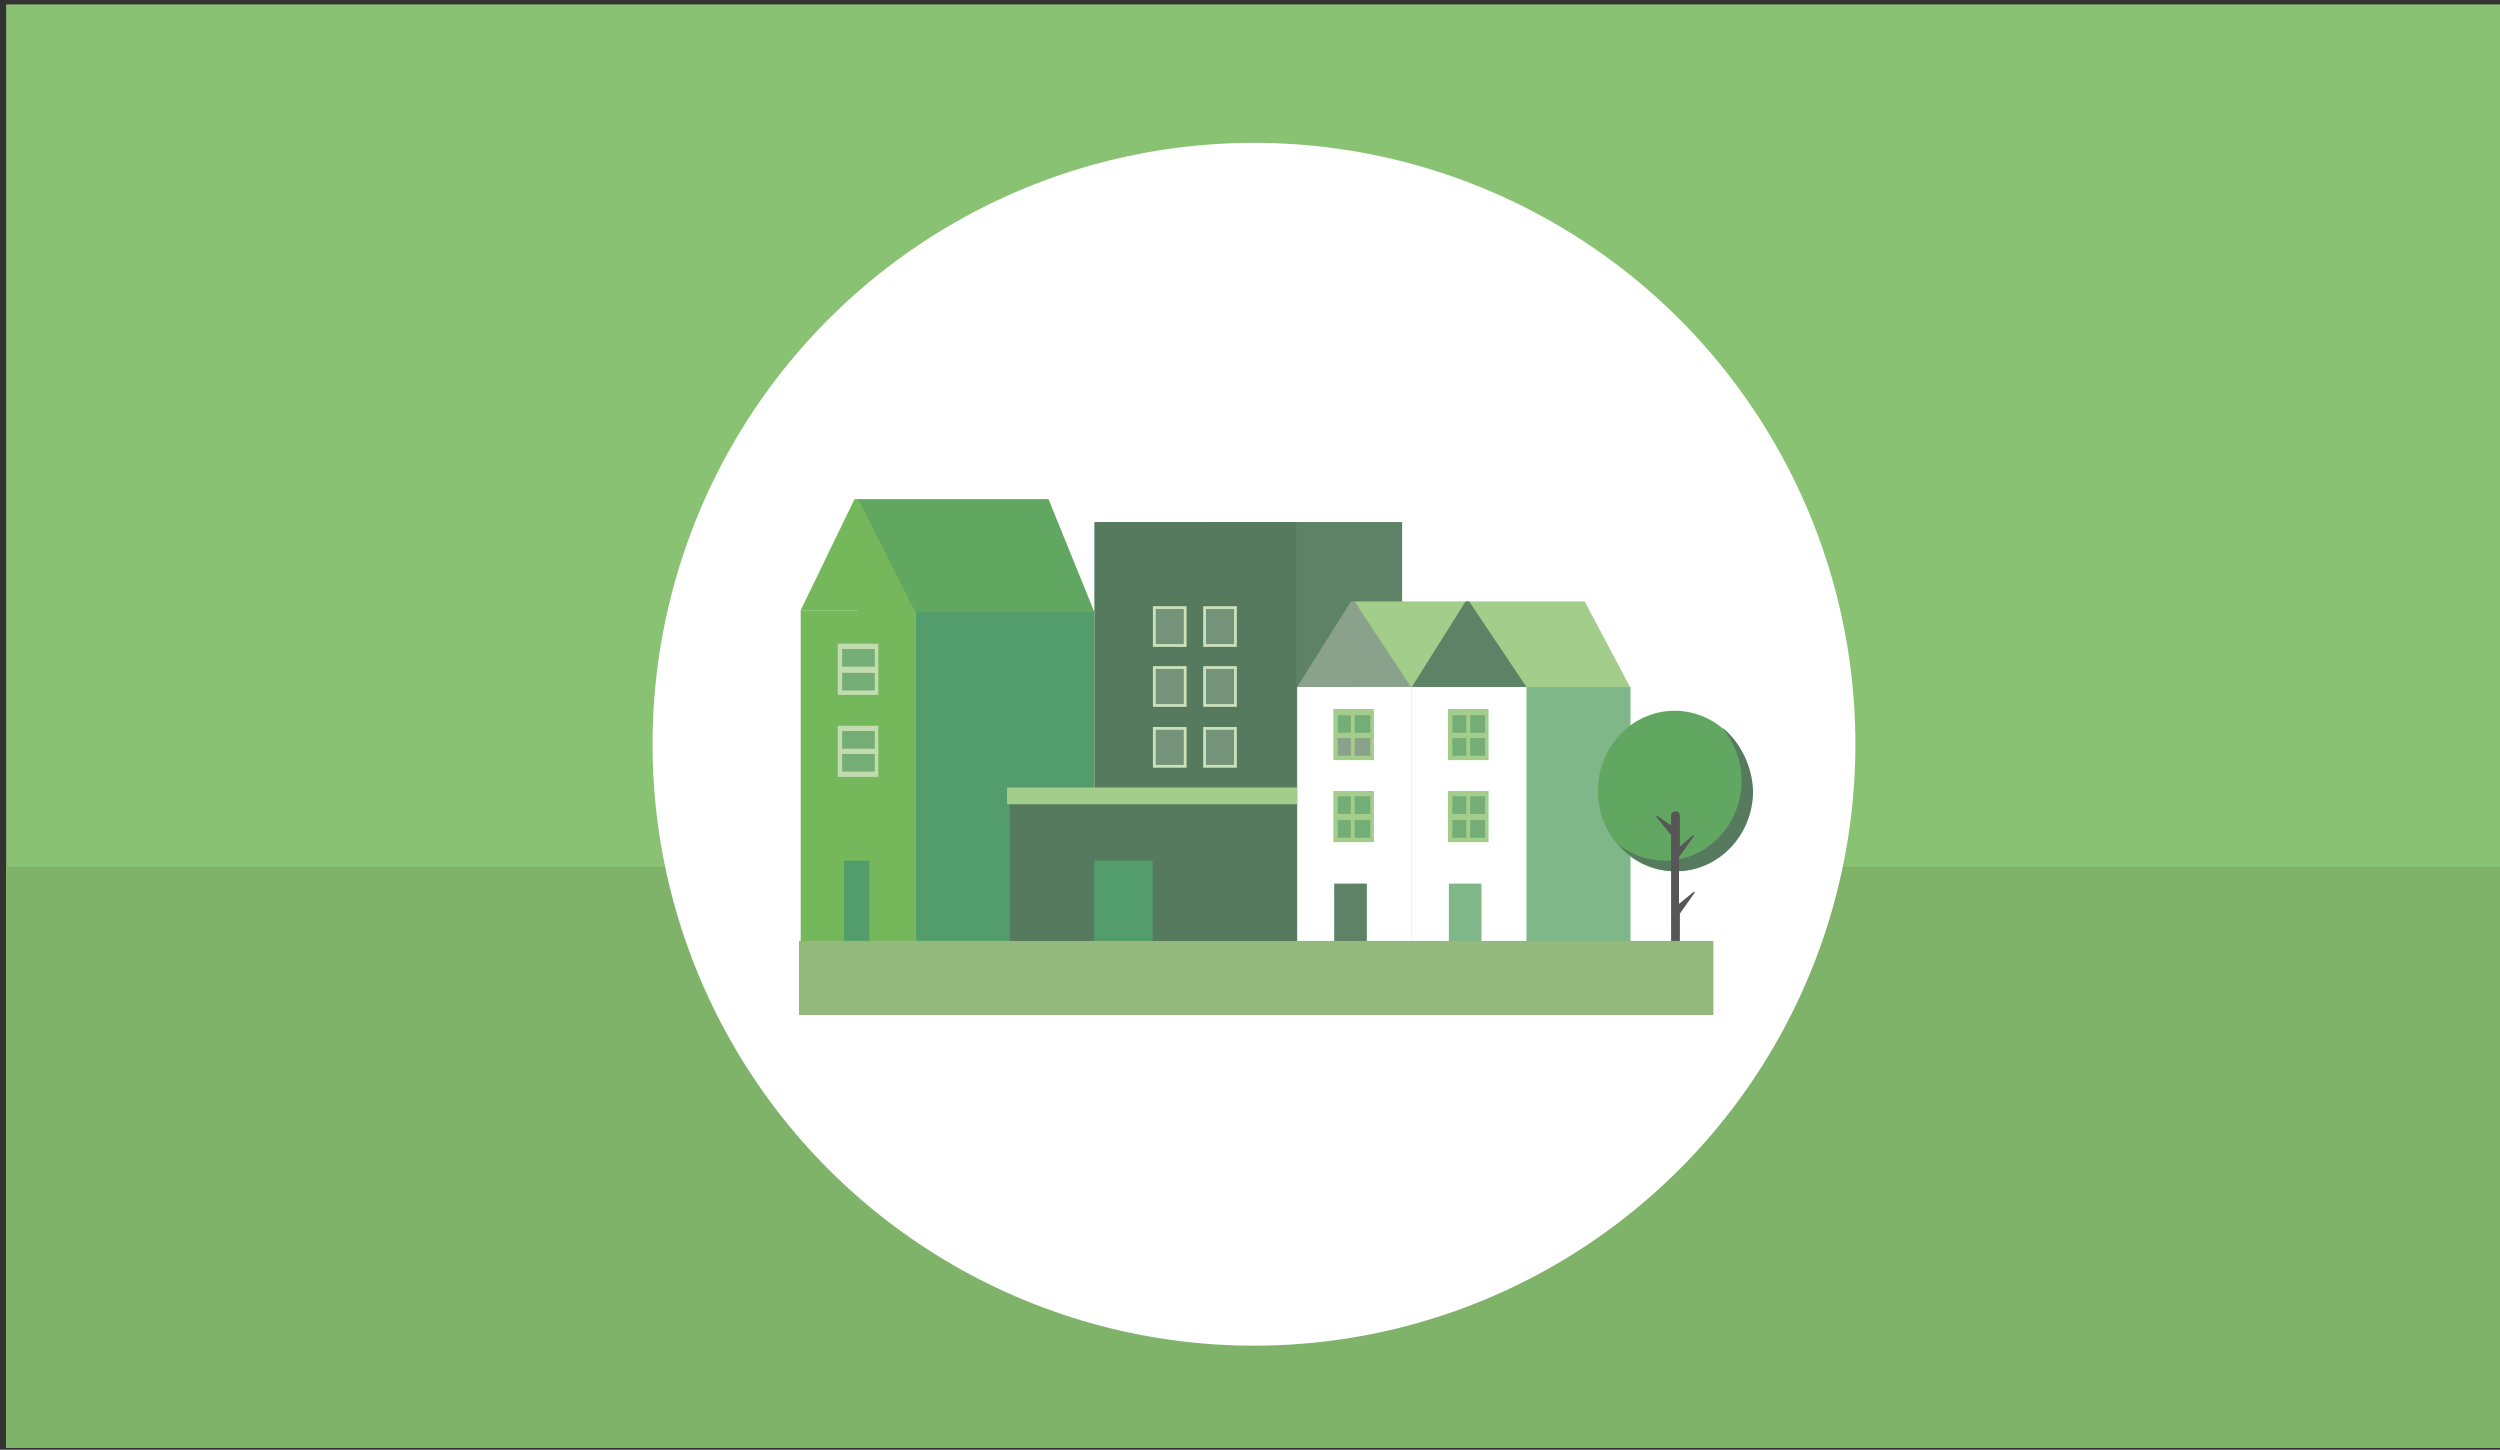 <?xml version="1.0" encoding="UTF-8"?> <!-- Generator: Adobe Illustrator 24.1.0, SVG Export Plug-In . SVG Version: 6.00 Build 0) --> <svg xmlns="http://www.w3.org/2000/svg" xmlns:xlink="http://www.w3.org/1999/xlink" version="1.1" id="Laag_1" x="0px" y="0px" viewBox="0 0 283.5 164.4" style="enable-background:new 0 0 283.5 164.4;" xml:space="preserve"><rect x="0" y="0" width="283.5" height="164.4" fill="#333333" stroke="none"/> <style type="text/css"> .st0{fill:#8AC274;} .st1{fill:#80B36A;} .st2{fill:#FFFFFF;} .st3{fill:#5D8266;} .st4{fill:#557A5E;} .st5{fill:#62A761;} .st6{fill:#75B85B;} .st7{fill:#529D6B;} .st8{fill:#759378;stroke:#CAE1BA;stroke-width:0.317;stroke-miterlimit:10;} .st9{fill:#A2CD8A;} .st10{fill:#8AA28B;} .st11{fill:#7FB788;} .st12{opacity:0.57;fill:#FCF6EE;enable-background:new ;} .st13{fill:#74AD75;} .st14{fill:none;stroke:#A2CD8A;stroke-width:0.433;stroke-miterlimit:10;} .st15{fill:#585657;} .st16{fill:#94B97C;} </style> <rect x="0.7" y="0.5" class="st0" width="283" height="163.7"></rect> <rect x="0.7" y="98.3" class="st1" width="283" height="65.9"></rect> <circle class="st2" cx="142.2" cy="84.4" r="68.2"></circle> <g> <rect x="136.1" y="59.2" class="st3" width="22.9" height="30.5"></rect> <rect x="124.1" y="59.2" class="st4" width="22.9" height="30.5"></rect> <polygon class="st5" points="118.9,56.6 97.3,56.6 97.3,69.4 124.1,69.4 "></polygon> <rect x="90.8" y="69.2" class="st6" width="13" height="37.6"></rect> <polygon class="st6" points="97.3,56.6 96.9,56.6 90.8,69.2 103.7,69.2 "></polygon> <rect x="103.8" y="69.4" class="st7" width="20.3" height="37.5"></rect> <rect x="114.5" y="89.7" class="st4" width="32.9" height="17.2"></rect> <rect x="130.9" y="82.6" class="st8" width="3.5" height="4.3"></rect> <rect x="136.6" y="82.6" class="st8" width="3.5" height="4.3"></rect> <rect x="130.9" y="75.7" class="st8" width="3.5" height="4.3"></rect> <rect x="136.6" y="75.7" class="st8" width="3.5" height="4.3"></rect> <rect x="130.9" y="68.9" class="st8" width="3.5" height="4.3"></rect> <rect x="136.6" y="68.9" class="st8" width="3.5" height="4.3"></rect> <rect x="95.7" y="97.6" class="st7" width="2.9" height="9.1"></rect> <rect x="124.1" y="97.6" class="st7" width="6.6" height="9.1"></rect> <polygon class="st9" points="179.7,68.2 153.6,68.2 153.6,78 184.9,78 "></polygon> <rect x="147.1" y="77.9" class="st2" width="13" height="29"></rect> <polygon class="st10" points="153.6,68.2 153.2,68.2 147.1,77.9 160,77.9 "></polygon> <rect x="160.1" y="77.9" class="st11" width="24.8" height="29"></rect> <rect x="160.1" y="77.9" class="st2" width="13" height="29"></rect> <polygon class="st3" points="166.6,68.2 166.2,68.2 160.1,77.9 173.1,77.9 "></polygon> <g> <rect x="95" y="73" class="st12" width="4.6" height="5.8"></rect> <rect x="95.5" y="73.6" class="st13" width="3.7" height="2"></rect> <rect x="95.5" y="76.3" class="st13" width="3.7" height="2"></rect> </g> <g> <rect x="95" y="82.3" class="st12" width="4.6" height="5.8"></rect> <rect x="95.5" y="82.9" class="st13" width="3.7" height="2"></rect> <rect x="95.5" y="85.5" class="st13" width="3.7" height="2"></rect> </g> <g> <g> <rect x="151.2" y="80.4" class="st9" width="4.6" height="5.8"></rect> <rect x="151.7" y="81.1" class="st13" width="3.7" height="2"></rect> <rect x="151.7" y="83.7" class="st10" width="3.7" height="2"></rect> </g> <line class="st14" x1="153.4" y1="80.7" x2="153.4" y2="86"></line> </g> <g> <g> <rect x="151.2" y="89.7" class="st9" width="4.6" height="5.8"></rect> <rect x="151.7" y="90.3" class="st13" width="3.7" height="2"></rect> <rect x="151.7" y="93" class="st13" width="3.7" height="2"></rect> </g> <line class="st14" x1="153.4" y1="89.9" x2="153.4" y2="95.3"></line> </g> <rect x="151.3" y="100.2" class="st3" width="3.7" height="6.7"></rect> <g> <g> <rect x="164.2" y="80.4" class="st9" width="4.6" height="5.8"></rect> <rect x="164.7" y="81.1" class="st13" width="3.7" height="2"></rect> <rect x="164.7" y="83.7" class="st13" width="3.7" height="2"></rect> </g> <line class="st14" x1="166.5" y1="80.7" x2="166.5" y2="86"></line> </g> <g> <g> <rect x="164.2" y="89.7" class="st9" width="4.6" height="5.8"></rect> <rect x="164.7" y="90.3" class="st13" width="3.7" height="2"></rect> <rect x="164.7" y="93" class="st13" width="3.7" height="2"></rect> </g> <line class="st14" x1="166.5" y1="89.9" x2="166.5" y2="95.3"></line> </g> <rect x="164.3" y="100.2" class="st11" width="3.7" height="6.7"></rect> <rect x="114.2" y="89.3" class="st9" width="32.9" height="1.9"></rect> <g> <ellipse class="st5" cx="189.9" cy="89.7" rx="8.7" ry="9.1"></ellipse> <path class="st4" d="M195.3,82.5c1.3,1.6,2.2,3.7,2.2,6c0,5-3.9,9.1-8.7,9.1c-2,0-3.9-0.7-5.3-1.9c1.6,1.9,3.9,3.1,6.6,3.1 c4.8,0,8.7-4.1,8.7-9.1C198.7,86.8,197.3,84.1,195.3,82.5z"></path> <path class="st15" d="M190.4,102.5v-5.3l1.7-2.4l-0.1-0.1l-1.5,1.3v-3.5c0-0.3-0.2-0.5-0.5-0.5l0,0c-0.3,0-0.5,0.2-0.5,0.5v1.1 l-1.6-1.1l-0.1,0.1l1.7,2.1V108h1v-4.4l1.7-2.4l-0.1-0.1L190.4,102.5z"></path> </g> </g> <rect x="90.6" y="106.7" class="st16" width="103.7" height="8.4"></rect> </svg> 